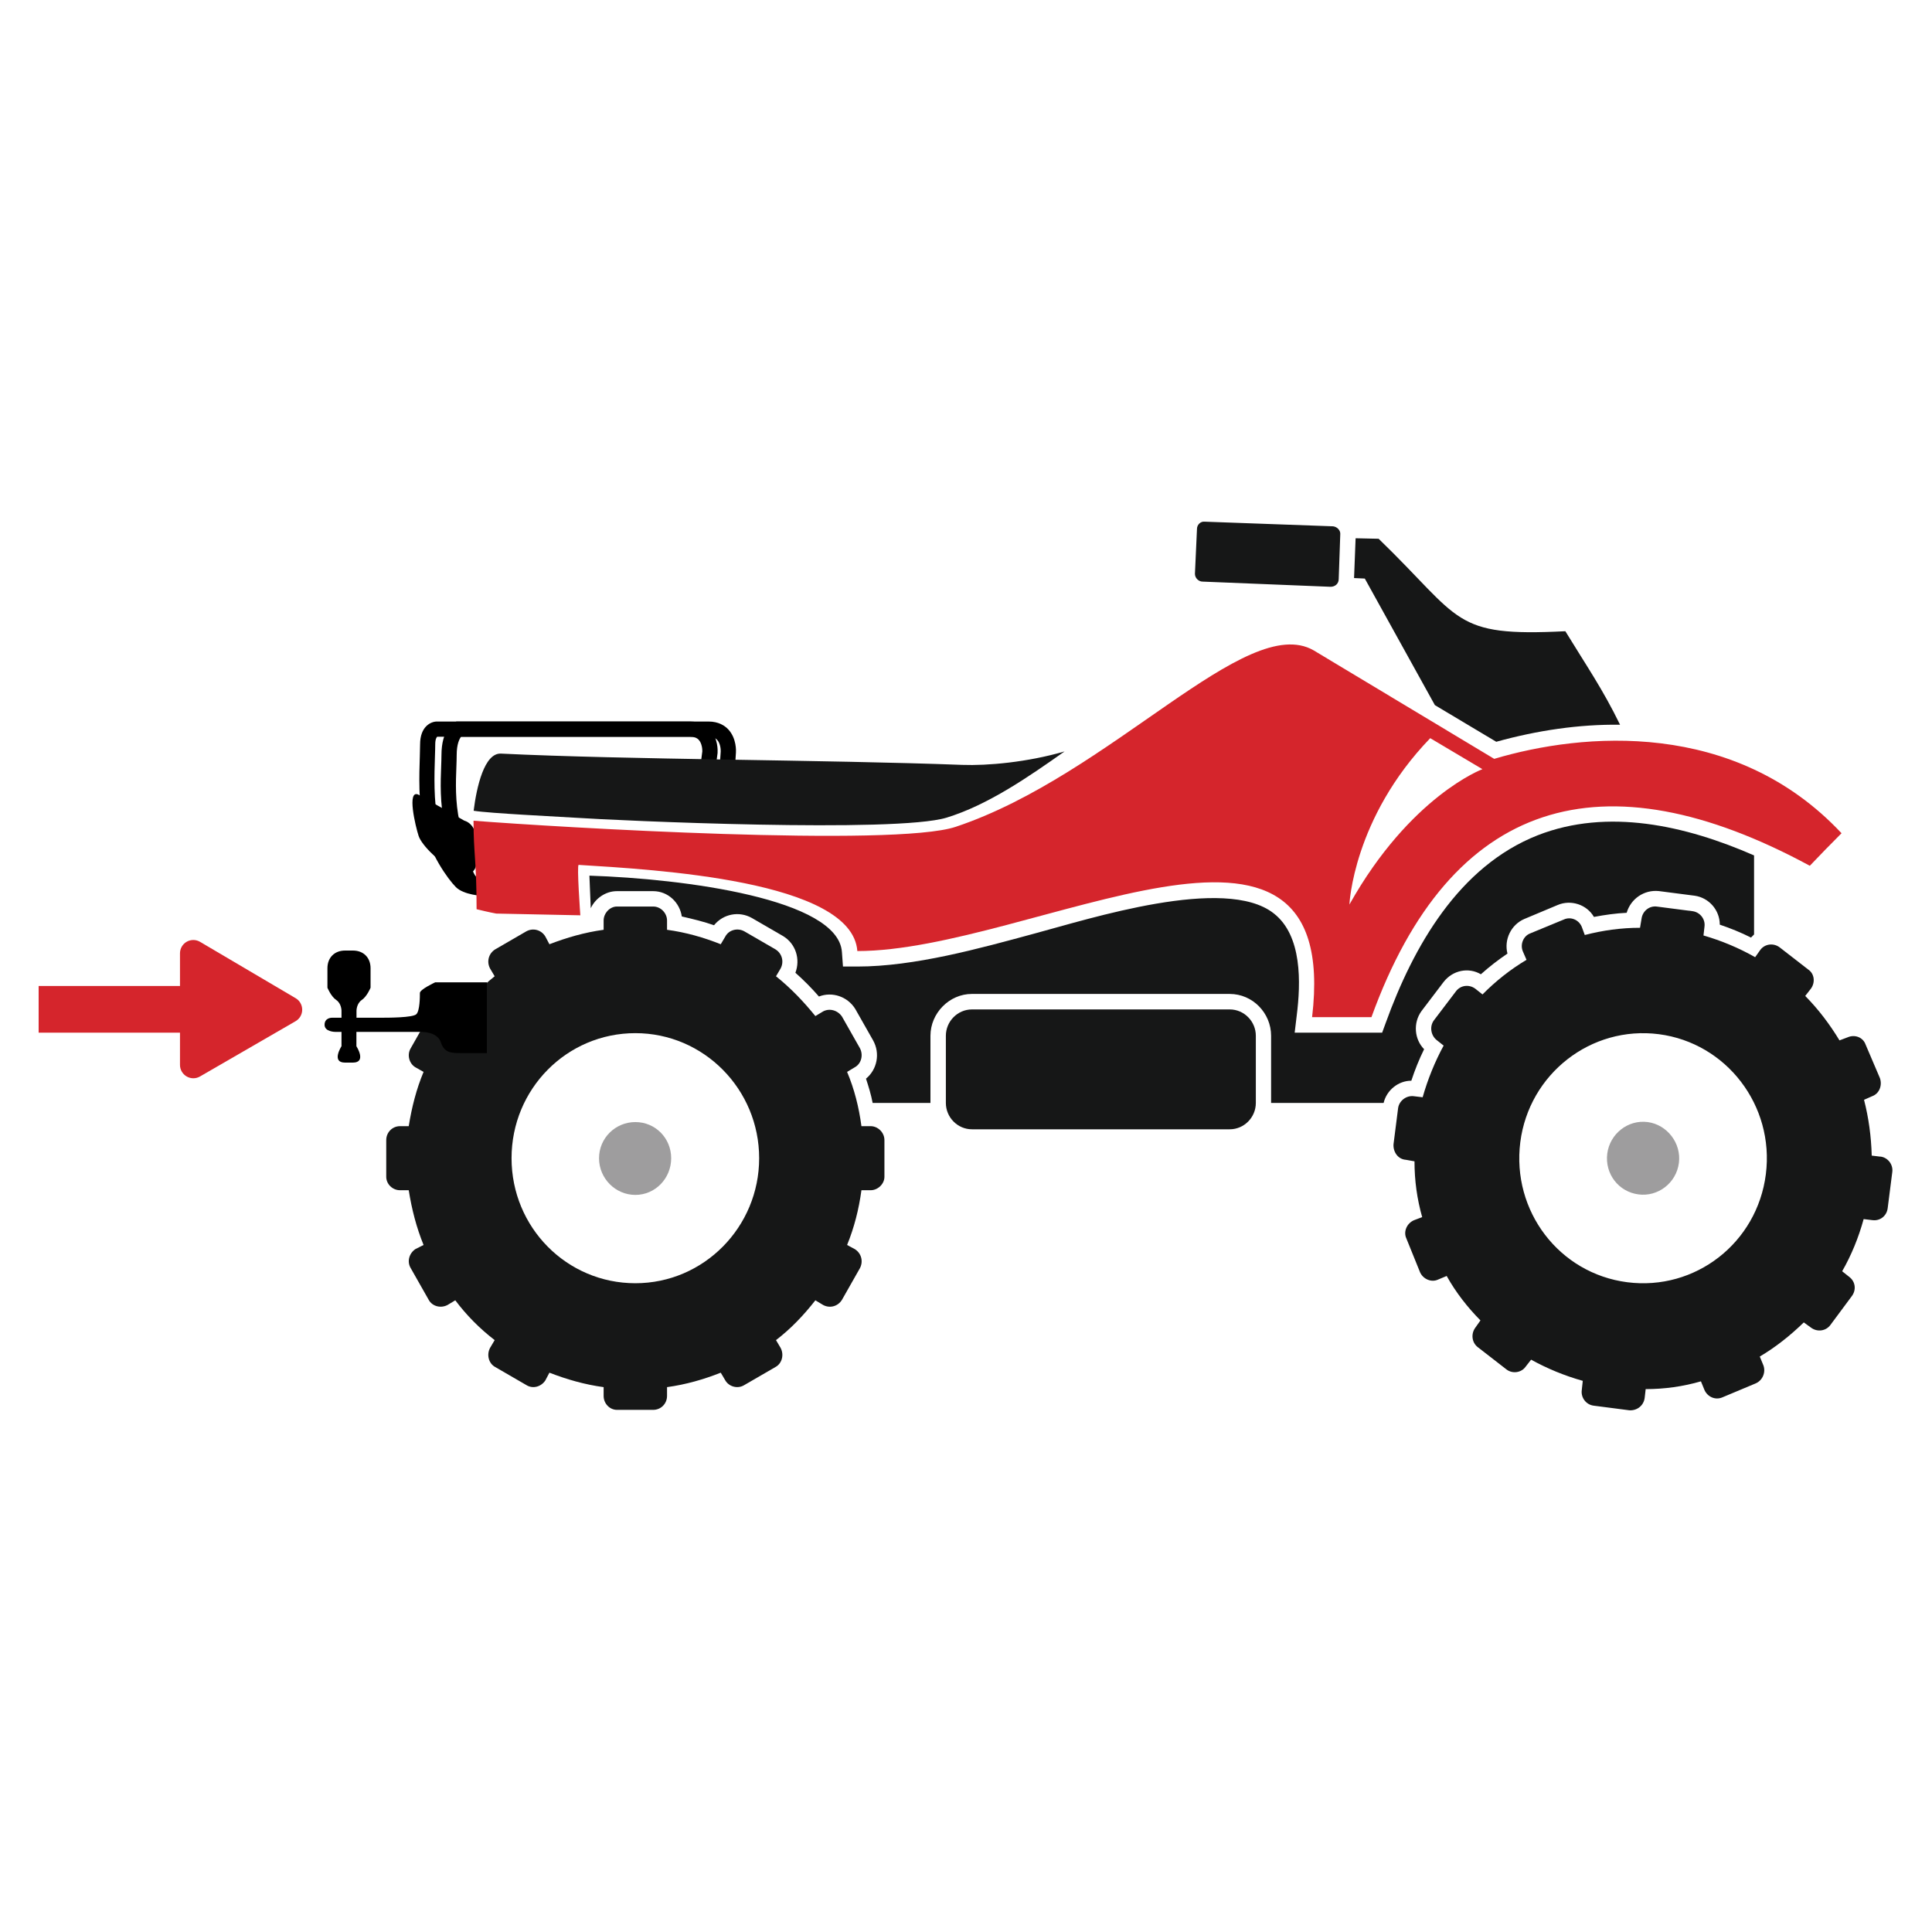 <svg width="500" height="500" viewBox="0 0 500 500" fill="none" xmlns="http://www.w3.org/2000/svg">
<rect width="500" height="500" fill="white"/>
<g clip-path="url(#clip0_188_125)">
<path d="M108.329 205.681L120.179 212.391C120.179 212.391 123.339 213.061 123.339 217.921C123.339 219.771 124.919 228.191 118.799 225.671C113.929 223.671 109.129 218.741 108.339 216.341C107.549 213.941 105.179 204.101 108.339 205.681H108.329Z" fill="black"/>
<path d="M125.669 231.91C124.739 231.88 120.019 231.62 117.989 229.59C115.939 227.54 111.189 220.95 109.559 213.62C108.259 207.76 108.489 200.53 108.649 195.74C108.689 194.52 108.719 193.47 108.719 192.65C108.719 187.96 111.559 186.73 113.059 186.73H178.609C181.259 186.73 182.859 187.84 183.729 188.77C185.889 191.08 185.739 194.39 185.709 194.76V194.88L184.509 203.96L180.589 203.45L181.759 194.45C181.779 193.88 181.649 192.33 180.819 191.45C180.319 190.93 179.599 190.67 178.589 190.67H113.169C112.979 190.76 112.639 191.32 112.639 192.64C112.639 193.49 112.599 194.58 112.559 195.85C112.409 200.44 112.189 207.37 113.379 212.74C114.829 219.28 119.289 225.32 120.749 226.78C121.349 227.38 123.879 227.88 125.769 227.95L125.629 231.9L125.669 231.91Z" fill="black"/>
<path d="M128.04 231.91C127.11 231.88 122.39 231.62 120.36 229.59C118.73 227.96 117.35 223.78 115.09 213.62C113.81 207.85 114.02 202.37 114.17 198.37C114.21 197.24 114.25 196.26 114.25 195.42C114.25 189 117.13 187.23 117.71 186.94L118.13 186.73H183.36C186.01 186.73 187.61 187.84 188.48 188.77C190.64 191.08 190.49 194.39 190.46 194.76L189.67 206.61L185.73 206.35L186.52 194.5C186.55 193.97 186.44 192.36 185.58 191.46C185.08 190.94 184.36 190.68 183.35 190.68H119.32C118.92 191.19 118.19 192.51 118.19 195.42C118.19 196.34 118.15 197.4 118.11 198.52C117.96 202.3 117.76 207.49 118.94 212.76C119.63 215.89 121.75 225.4 123.15 226.8C123.75 227.4 126.28 227.9 128.17 227.97L128.03 231.92L128.04 231.91Z" fill="black"/>
<path d="M164.429 290.391C159.269 290.391 155.029 294.531 155.029 299.751C155.029 304.971 159.269 309.241 164.429 309.241C169.589 309.241 173.699 304.961 173.699 299.751C173.699 294.541 169.599 290.391 164.429 290.391Z" fill="#9E9D9E"/>
<path d="M150.189 236.881C150.189 236.881 149.239 223.791 149.759 223.831C169.139 225.041 220.539 227.781 221.879 246.131C267.019 246.131 347.509 196.391 339.569 263.241H354.929C375.449 206.551 414.769 195.051 468.379 224.061C471.029 221.251 473.809 218.441 476.589 215.641C448.919 186.091 409.599 189.571 386.699 196.391C371.079 187.031 355.589 177.671 339.969 168.311C322.499 158.281 287.609 200.551 247.329 213.981C231.409 219.291 144.429 214.111 122.549 212.401C122.549 221.091 123.339 222.671 123.339 235.301C126.499 236.091 128.419 236.431 128.419 236.431L150.189 236.881ZM370.149 191.041L383.649 199.061C383.649 199.061 364.979 206.011 349.229 234.091C349.229 234.091 350.159 211.761 370.149 191.031V191.041Z" fill="#D5252C"/>
<path d="M371.34 182.481L387.23 191.971C397.82 189.031 408.68 187.421 419.27 187.561C414.77 178.331 410.67 172.451 405.11 163.361C375.72 164.831 378.5 160.421 356.79 139.431L350.83 139.301L350.43 149.601L353.21 149.731L371.35 182.491L371.34 182.481Z" fill="#161717"/>
<path d="M244.958 211.611C255.648 208.351 266.238 201.021 275.508 194.471C265.848 197.281 255.518 198.191 249.028 197.951C213.368 196.611 162.038 196.611 129.658 195.031C125.328 194.821 123.338 203.721 122.578 209.821C126.678 210.491 144.438 211.341 148.608 211.611C160.458 212.401 231.828 215.611 244.958 211.611Z" fill="#161717"/>
<path d="M311.238 150.52L344.338 151.86C345.528 151.86 346.458 151.06 346.458 149.85L346.858 138.35C346.988 137.28 346.068 136.34 345.008 136.21L311.768 135.01C310.708 134.88 309.778 135.81 309.778 136.88L309.248 148.51C309.248 149.58 310.178 150.52 311.238 150.52Z" fill="#161717"/>
<path d="M426.419 290.39C421.259 289.72 416.619 293.47 415.959 298.55C415.299 303.77 418.869 308.44 424.039 309.11C429.069 309.78 433.839 306.17 434.499 300.95C435.159 295.87 431.459 291.06 426.419 290.39Z" fill="#9E9D9E"/>
<path d="M486.65 299.34L484.4 299.07C484.27 294.12 483.61 289.31 482.41 284.63L484.53 283.69C486.38 283.02 487.18 280.88 486.52 279.01L482.81 270.32C482.15 268.45 480.03 267.65 478.18 268.45L476.06 269.25C473.54 265.1 470.63 261.23 467.19 257.75L468.65 255.88C469.84 254.28 469.58 252 467.99 250.93L460.58 245.18C458.99 243.98 456.74 244.24 455.55 245.85L454.23 247.72C449.99 245.31 445.49 243.44 440.86 242.1L441.12 239.83C441.39 237.82 439.93 236.09 438.08 235.82L428.81 234.62C426.82 234.35 425.1 235.82 424.84 237.7L424.44 240.11C419.54 240.11 414.78 240.78 410.14 241.98L409.35 239.84C408.56 237.97 406.44 237.17 404.72 237.97L395.98 241.58C394.26 242.25 393.33 244.39 394.13 246.26L395.06 248.4C390.82 250.94 387.12 253.88 383.67 257.36L381.82 255.89C380.23 254.69 377.98 254.95 376.79 256.56L371.1 264.05C369.91 265.65 370.31 267.93 371.76 269.13L373.61 270.6C371.36 274.74 369.51 279.29 368.18 283.97L365.93 283.7C363.94 283.43 362.09 284.9 361.83 286.78L360.64 296.14C360.51 298.15 361.83 300.02 363.82 300.15L366.07 300.55C366.07 305.5 366.73 310.31 368.06 314.99L365.94 315.79C364.09 316.59 363.16 318.73 363.95 320.47L367.52 329.29C368.31 331.03 370.43 331.96 372.15 331.16L374.4 330.22C376.78 334.5 379.83 338.38 383.14 341.72L381.82 343.59C380.63 345.19 380.89 347.47 382.48 348.67L389.89 354.42C391.48 355.62 393.73 355.22 394.79 353.75L396.25 351.88C400.35 354.15 404.86 356.03 409.62 357.36L409.36 359.77C409.1 361.64 410.42 363.51 412.4 363.78L421.67 364.98C423.66 365.11 425.38 363.78 425.64 361.77L425.9 359.5C430.8 359.5 435.56 358.83 440.2 357.49L441.13 359.76C441.92 361.5 443.91 362.43 445.76 361.63L454.37 358.02C456.22 357.22 457.02 355.08 456.36 353.34L455.43 351.07C459.53 348.66 463.37 345.59 466.82 342.24L468.67 343.58C470.26 344.78 472.51 344.52 473.7 342.91L479.26 335.42C480.45 333.82 480.19 331.68 478.6 330.47L476.75 329C479.13 324.85 480.99 320.31 482.31 315.5L484.56 315.77C486.55 316.04 488.27 314.7 488.53 312.69L489.72 303.33C489.98 301.46 488.66 299.59 486.68 299.32L486.65 299.34ZM457 303.89C454.75 321.67 438.73 334.11 421.12 331.84C403.51 329.57 391.2 313.39 393.45 295.6C395.7 277.95 411.72 265.38 429.33 267.65C446.8 269.92 459.25 286.1 457 303.89Z" fill="#161717"/>
<path d="M225.319 291.449H222.939C222.279 286.499 221.089 281.819 219.229 277.409L221.219 276.209C222.939 275.269 223.469 272.999 222.539 271.259L217.909 263.099C216.849 261.499 214.729 260.829 213.009 261.759L211.019 262.959C207.979 259.219 204.669 255.739 200.829 252.659L202.019 250.649C202.949 248.909 202.419 246.769 200.699 245.699L192.619 241.019C190.899 240.079 188.649 240.619 187.719 242.359L186.529 244.369C182.159 242.629 177.529 241.289 172.629 240.629V238.219C172.629 236.349 171.039 234.609 169.059 234.609H159.659C157.809 234.609 156.219 236.349 156.219 238.219V240.629C151.319 241.299 146.689 242.639 142.189 244.369L141.129 242.359C140.069 240.619 137.949 240.089 136.229 241.019L128.149 245.699C126.429 246.769 125.899 248.909 126.829 250.649L128.019 252.659C124.179 255.739 120.739 259.209 117.829 262.959L115.839 261.759C114.119 260.819 111.869 261.489 110.939 263.099L106.309 271.259C105.249 272.999 105.909 275.269 107.499 276.209L109.619 277.409C107.769 281.819 106.579 286.499 105.779 291.449H103.529C101.539 291.449 99.959 293.049 99.959 295.059V304.549C99.959 306.419 101.549 308.029 103.529 308.029H105.779C106.569 312.979 107.769 317.659 109.619 322.199L107.499 323.269C105.909 324.339 105.249 326.479 106.309 328.219L110.939 336.379C111.869 338.119 114.119 338.649 115.839 337.719L117.829 336.519C120.739 340.399 124.179 343.869 128.019 346.819L126.829 348.829C125.899 350.569 126.429 352.839 128.149 353.779L136.229 358.459C137.949 359.529 140.069 358.859 141.129 357.259L142.189 355.249C146.689 356.989 151.319 358.329 156.219 358.989V361.259C156.219 363.269 157.809 364.869 159.659 364.869H169.059C171.049 364.869 172.629 363.269 172.629 361.259V358.989C177.529 358.319 182.159 356.979 186.529 355.249L187.719 357.259C188.649 358.859 190.899 359.529 192.619 358.459L200.699 353.779C202.419 352.839 202.949 350.569 202.019 348.829L200.829 346.819C204.669 343.879 207.979 340.399 211.019 336.519L213.009 337.719C214.729 338.659 216.849 338.119 217.909 336.379L222.539 328.219C223.469 326.479 222.939 324.339 221.219 323.269L219.229 322.199C221.079 317.649 222.269 312.969 222.939 308.029H225.319C227.169 308.029 228.889 306.429 228.889 304.549V295.059C228.889 293.049 227.169 291.449 225.319 291.449ZM164.429 332.099C146.689 332.099 132.389 317.659 132.389 299.739C132.389 281.819 146.689 267.379 164.429 267.379C182.169 267.379 196.469 281.949 196.469 299.739C196.469 317.529 182.169 332.099 164.429 332.099Z" fill="#161717"/>
<path d="M365.249 279.69C366.179 276.88 367.239 274.21 368.559 271.53C366.039 268.99 365.649 264.71 367.899 261.64L373.589 254.15C375.969 251.07 380.079 250.27 383.249 252.14C385.499 250.13 387.749 248.4 390.129 246.79C389.199 243.18 391.059 239.3 394.499 237.83L403.109 234.22C406.549 232.75 410.659 234.09 412.509 237.3C415.289 236.77 418.199 236.36 420.979 236.23C422.039 232.62 425.479 230.21 429.319 230.61L438.589 231.81C442.299 232.34 445.079 235.55 445.079 239.3C447.859 240.24 450.509 241.31 453.159 242.64C453.429 242.37 453.689 242.11 453.949 241.84V221.38C436.209 213.62 416.089 209.08 397.949 216.17C377.559 224.19 365.779 244.92 358.629 264.71L357.699 267.25H335.059L335.589 262.84C336.649 254.42 337.049 242.12 329.629 236.37C317.049 226.48 281.839 237.84 267.809 241.58C253.509 245.46 236.699 250.14 221.869 250.14H218.159L217.889 246.4C216.959 232.63 177.019 227.41 152.539 226.62L152.889 235.04C154.079 232.5 156.729 230.63 159.639 230.63H169.039C172.879 230.63 175.919 233.57 176.449 237.18C179.359 237.85 182.139 238.52 184.789 239.45C187.169 236.51 191.279 235.71 194.589 237.58L202.669 242.26C205.979 244.27 207.169 248.28 205.849 251.75C207.969 253.62 210.089 255.76 211.939 257.9C215.379 256.56 219.349 257.9 221.339 261.11L225.969 269.27C227.819 272.61 227.029 276.76 224.119 279.16C224.779 281.17 225.439 283.3 225.839 285.44H240.799V268.06C240.799 262.18 245.699 257.23 251.519 257.23H318.239C324.199 257.23 328.959 262.18 328.959 268.06V285.44H358.079C358.869 282.1 361.919 279.69 365.229 279.69H365.249Z" fill="#161717"/>
<path d="M318.259 261.24H251.539C247.829 261.24 244.789 264.32 244.789 268.06V285.44C244.789 289.18 247.829 292.26 251.539 292.26H318.259C321.969 292.26 325.009 289.18 325.009 285.44V268.06C325.009 264.32 321.969 261.24 318.259 261.24Z" fill="#161717"/>
<path d="M121.436 254.229H112.62C112.62 254.229 108.669 256.061 108.669 256.976C108.669 257.892 108.669 261.555 107.756 262.47C106.843 263.386 100.453 263.386 98.628 263.386H92.261V261.555C92.261 261.555 92.261 259.723 93.625 258.796C94.988 257.869 95.901 255.62 95.901 255.62V250.578C95.901 247.831 94.075 246 91.337 246H89.303C86.565 246 84.74 247.831 84.74 250.578V255.62C84.74 255.62 85.652 257.88 87.016 258.796C88.379 259.712 88.379 261.555 88.379 261.555V263.386H85.93C85.826 263.386 84 263.386 84 265.217C84 267.049 86.738 267.049 86.738 267.049H88.379V270.758C88.379 270.758 85.641 275 89.292 275C89.292 275 89.488 275 90.055 275H91.326C94.977 275 92.238 270.758 92.238 270.758V267.049H108.703C109.547 267.049 113.198 267.049 114.111 269.796C115.023 272.543 116.849 272.543 119.587 272.543H126V254.229H121.413H121.436Z" fill="black"/>
<path d="M10 255.17H46.58V246.72C46.58 245.48 47.24 244.34 48.32 243.72C48.85 243.42 49.44 243.27 50.03 243.27C50.62 243.27 51.24 243.43 51.78 243.75L76.51 258.33C77.57 258.95 78.21 260.09 78.21 261.32C78.21 262.55 77.55 263.68 76.49 264.29L51.76 278.59C50.69 279.21 49.38 279.21 48.31 278.59C47.24 277.97 46.58 276.83 46.58 275.6V267.25H10L10 255.17Z" fill="#D5252C"/>
</g>
<defs>
<clipPath id="clip0_188_125">
<rect width="479.73" height="230" fill="white" transform="translate(10 135)"/>
</clipPath>
</defs>
</svg>
